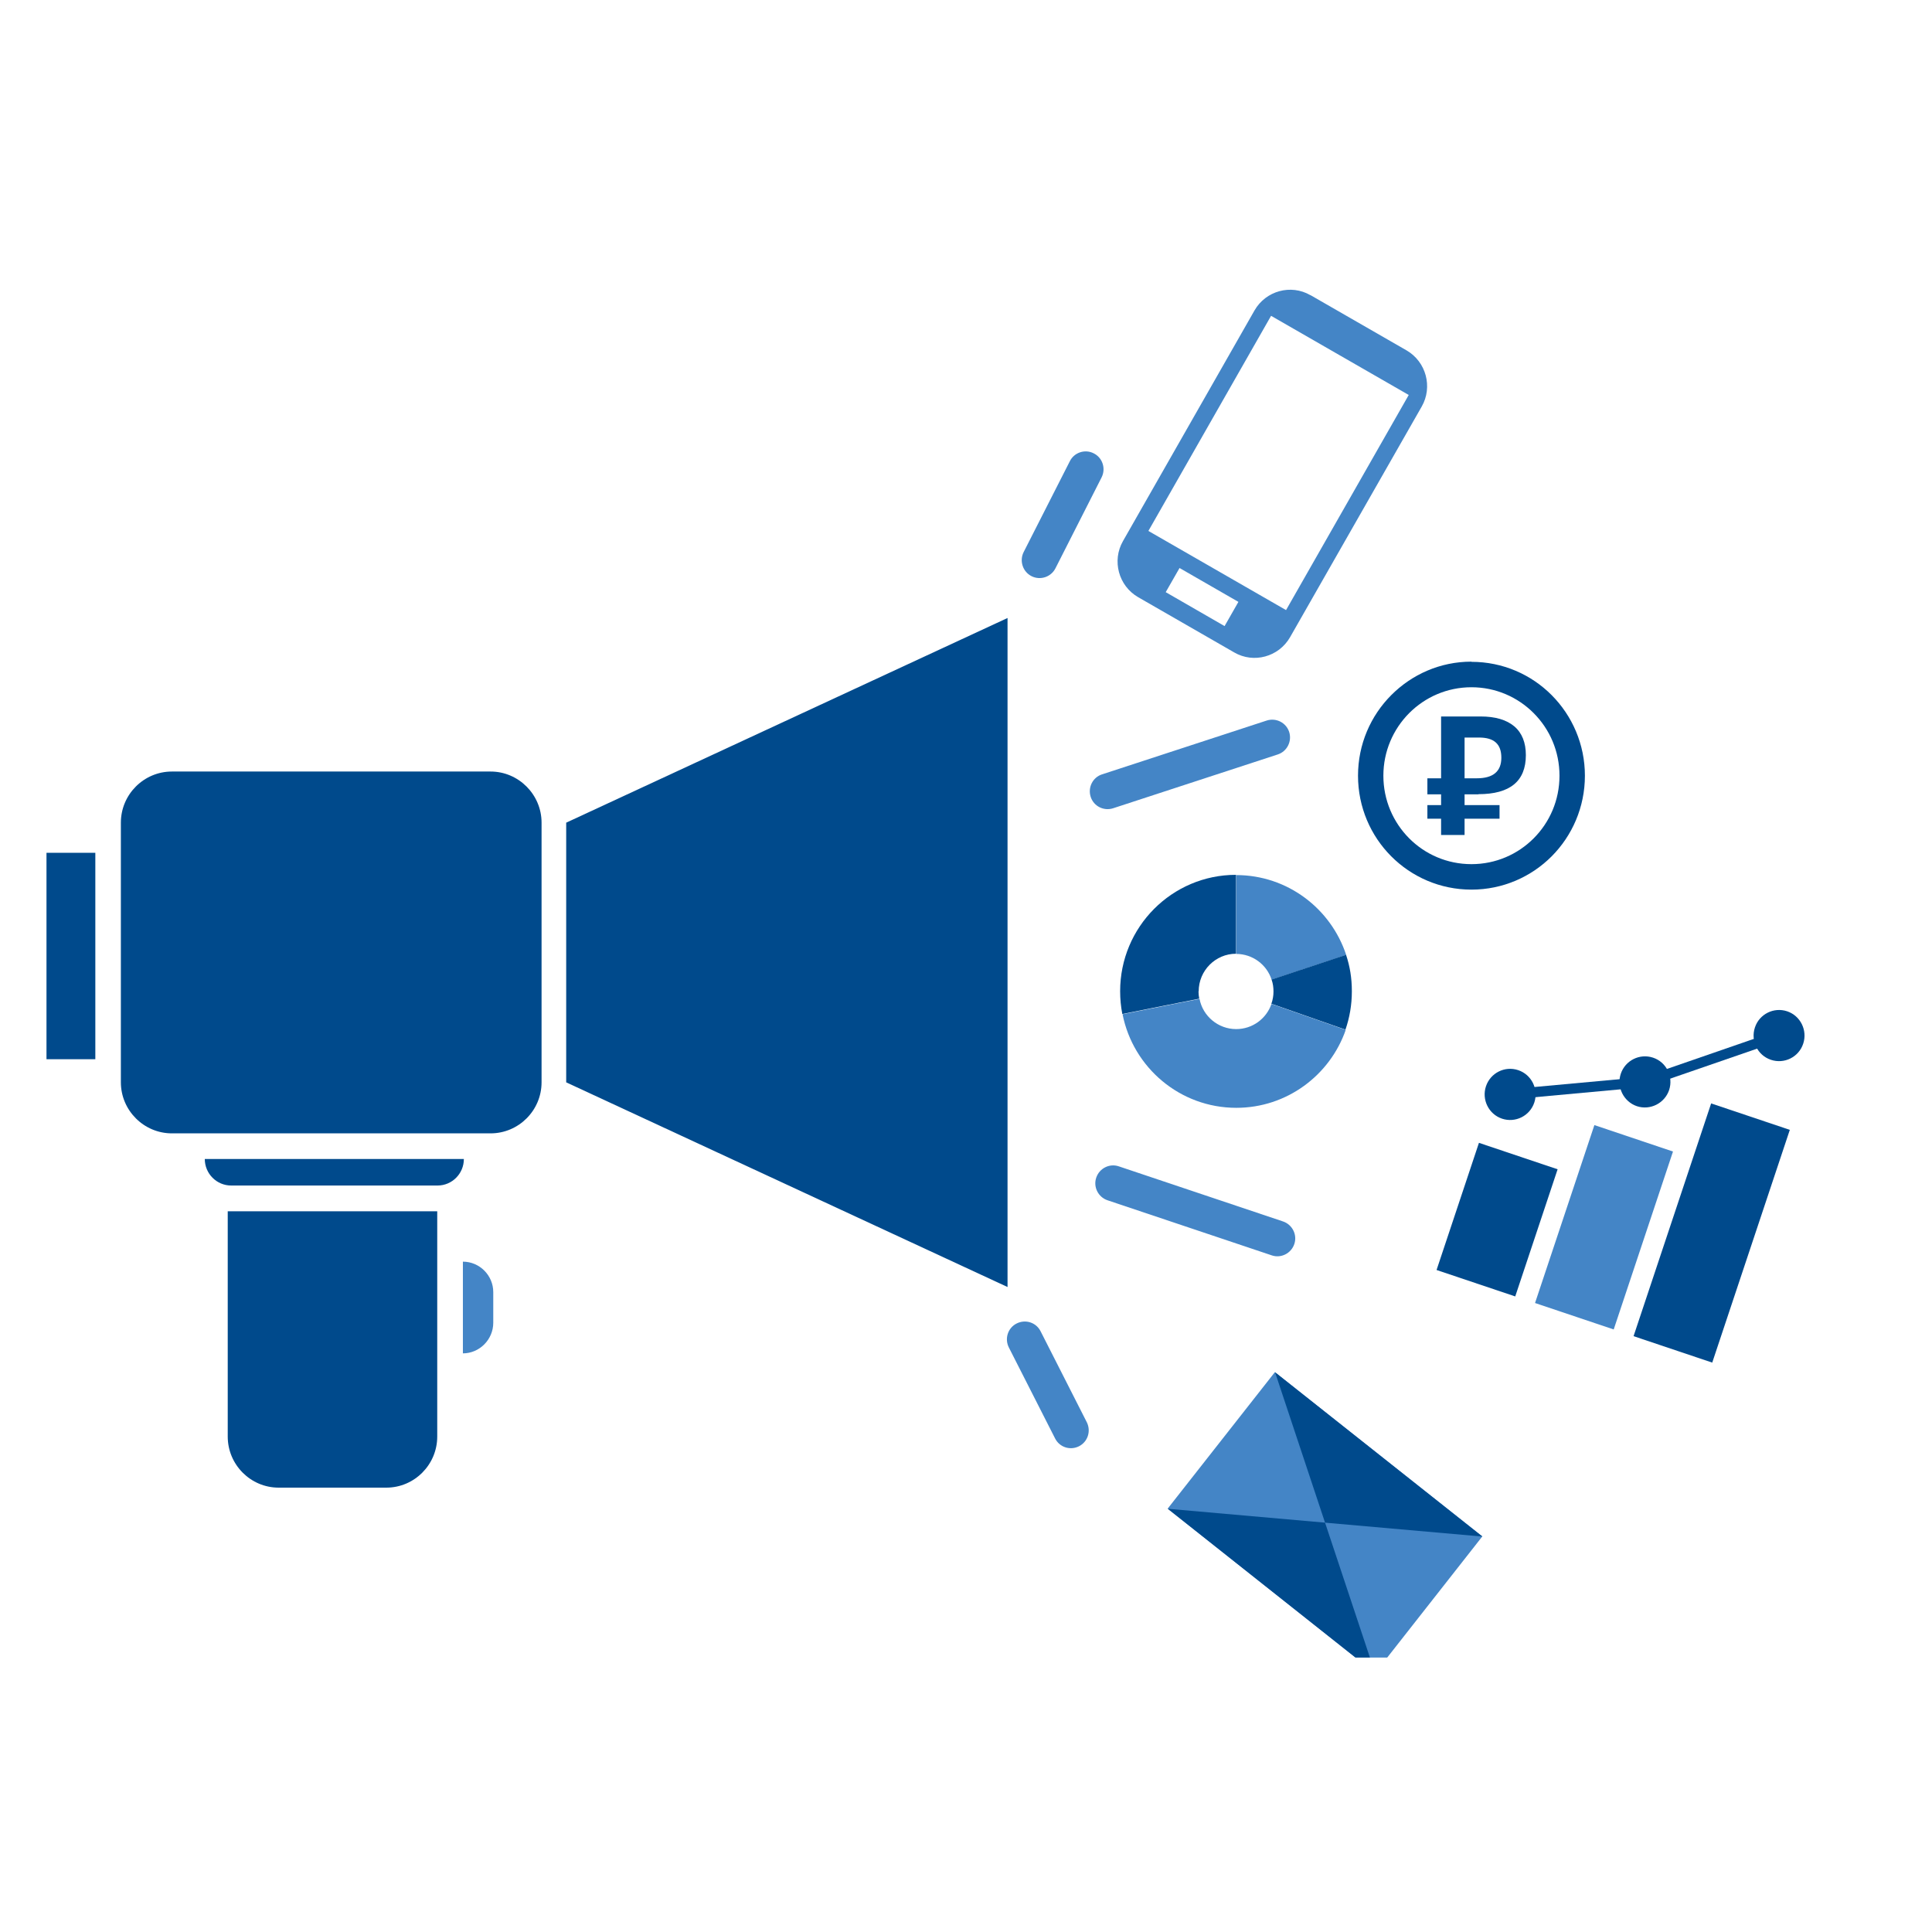 <?xml version="1.0" encoding="UTF-8"?> <svg xmlns="http://www.w3.org/2000/svg" width="32" height="32" viewBox="0 0 32 32" fill="none"><rect width="32" height="32" rx="16" fill="white"></rect><g clip-path="url(#clip0_213_376)"><g filter="url(#filter0_d_213_376)"><path fill-rule="evenodd" clip-rule="evenodd" d="M4.127 12.523H9.405C9.87 12.523 10.25 12.905 10.25 13.37V17.67C10.25 18.137 9.87 18.516 9.405 18.516H4.127C3.662 18.516 3.282 18.135 3.282 17.67V13.37C3.282 12.903 3.662 12.523 4.127 12.523Z" fill="#004A8C"></path><path d="M2.859 13.869H2.05V17.288H2.859V13.869Z" fill="#004A8C"></path><path fill-rule="evenodd" clip-rule="evenodd" d="M1.63 13.869H1.613C1.148 13.869 0.77 14.251 0.77 14.716V16.439C0.77 16.906 1.15 17.288 1.613 17.288H1.63V13.869Z" fill="#4485C6"></path><path fill-rule="evenodd" clip-rule="evenodd" d="M4.67 18.941H8.963C8.963 19.183 8.768 19.38 8.527 19.38H5.109C4.868 19.38 4.672 19.183 4.672 18.941H4.67Z" fill="#004A8C"></path><path fill-rule="evenodd" clip-rule="evenodd" d="M8.524 19.807H5.052V23.538C5.052 24.005 5.432 24.384 5.895 24.384H7.679C8.144 24.384 8.522 24.003 8.522 23.538V19.807H8.524Z" fill="#004A8C"></path><path fill-rule="evenodd" clip-rule="evenodd" d="M10.658 13.37L17.968 9.98V21.061L10.658 17.671V13.37Z" fill="#004A8C"></path><path fill-rule="evenodd" clip-rule="evenodd" d="M8.947 20.641C9.223 20.641 9.45 20.868 9.45 21.146V21.653C9.45 21.93 9.223 22.16 8.947 22.16V20.641Z" fill="#4485C6"></path><path fill-rule="evenodd" clip-rule="evenodd" d="M20.817 9.152L21.792 9.713L21.563 10.114L20.588 9.552L20.817 9.152ZM22.333 4.975L24.613 6.286L22.581 9.849L20.301 8.538L22.333 4.975ZM22.987 4.633L24.578 5.548C24.901 5.736 25.014 6.153 24.828 6.478L22.647 10.299C22.46 10.624 22.045 10.738 21.722 10.55L20.131 9.635C19.807 9.448 19.694 9.031 19.88 8.706L22.059 4.885C22.246 4.56 22.661 4.446 22.984 4.633H22.987Z" fill="#4485C6"></path><path d="M22.396 22.471L20.62 24.732L24.056 27.454L25.832 25.192L22.396 22.471Z" fill="#4485C6"></path><path fill-rule="evenodd" clip-rule="evenodd" d="M23.227 24.964L24.056 27.456L20.622 24.734L23.227 24.964Z" fill="#004A8C"></path><path fill-rule="evenodd" clip-rule="evenodd" d="M23.227 24.964L25.833 25.194L22.399 22.473L23.227 24.964Z" fill="#004A8C"></path><path d="M26.683 11.556C26.419 11.291 26.055 11.127 25.652 11.127C25.248 11.127 24.884 11.291 24.62 11.556C24.356 11.822 24.193 12.187 24.193 12.592C24.193 12.998 24.356 13.363 24.62 13.629C24.884 13.894 25.248 14.057 25.652 14.057C26.055 14.057 26.419 13.894 26.683 13.629C26.948 13.363 27.11 12.998 27.11 12.592C27.11 12.187 26.948 11.822 26.683 11.556ZM25.538 11.96V12.635H25.741C26.011 12.635 26.147 12.521 26.147 12.294C26.147 12.066 26.025 11.96 25.777 11.96H25.536H25.538ZM25.767 12.901H25.538V13.079H26.117V13.304H25.538V13.574H25.149V13.304H24.922V13.079H25.149V12.901H24.922V12.635H25.149V11.611H25.803C26.048 11.611 26.232 11.666 26.362 11.775C26.49 11.884 26.553 12.045 26.553 12.251C26.553 12.683 26.291 12.898 25.767 12.898V12.901ZM25.652 10.706C26.171 10.706 26.641 10.916 26.981 11.258C27.32 11.599 27.531 12.071 27.531 12.592C27.531 13.114 27.32 13.586 26.981 13.927C26.641 14.268 26.171 14.479 25.652 14.479C25.132 14.479 24.663 14.268 24.323 13.927C23.983 13.586 23.773 13.114 23.773 12.592C23.773 12.071 23.983 11.599 24.323 11.258C24.663 10.916 25.132 10.703 25.652 10.703V10.706Z" fill="#004A8C"></path><path d="M25.776 18.673L25.074 20.779L26.377 21.217L27.079 19.111L25.776 18.673Z" fill="#004A8C"></path><path d="M27.688 18.379L26.705 21.326L28.008 21.764L28.99 18.817L27.688 18.379Z" fill="#4485C6"></path><path d="M29.622 18.02L28.337 21.875L29.64 22.313L30.925 18.458L29.622 18.02Z" fill="#004A8C"></path><path d="M26.284 17.786L28.505 17.582L30.72 16.816L30.774 16.978L28.543 17.748L26.301 17.954L26.284 17.786Z" fill="#004A8C"></path><path fill-rule="evenodd" clip-rule="evenodd" d="M26.426 17.469C26.648 17.543 26.766 17.784 26.693 18.005C26.619 18.228 26.379 18.346 26.159 18.273C25.937 18.199 25.819 17.957 25.892 17.737C25.966 17.514 26.206 17.395 26.426 17.469Z" fill="#004A8C"></path><path fill-rule="evenodd" clip-rule="evenodd" d="M28.659 17.262C28.881 17.335 28.999 17.577 28.926 17.798C28.852 18.018 28.612 18.139 28.392 18.066C28.173 17.992 28.052 17.75 28.125 17.53C28.199 17.307 28.439 17.189 28.659 17.262Z" fill="#004A8C"></path><path fill-rule="evenodd" clip-rule="evenodd" d="M30.88 16.494C31.102 16.568 31.22 16.81 31.147 17.03C31.074 17.253 30.833 17.372 30.613 17.298C30.391 17.225 30.273 16.983 30.347 16.762C30.42 16.54 30.66 16.421 30.88 16.494Z" fill="#004A8C"></path><path fill-rule="evenodd" clip-rule="evenodd" d="M21.755 15.544C22.028 15.544 22.262 15.722 22.342 15.971L23.577 15.561C23.324 14.793 22.604 14.238 21.755 14.238V15.544Z" fill="#4485C6"></path><path fill-rule="evenodd" clip-rule="evenodd" d="M21.134 16.164C21.134 15.82 21.412 15.541 21.752 15.541V14.234C20.692 14.234 19.833 15.097 19.833 16.162C19.833 16.29 19.845 16.415 19.869 16.539L21.143 16.285C21.136 16.245 21.131 16.204 21.131 16.164" fill="#004A8C"></path><path fill-rule="evenodd" clip-rule="evenodd" d="M22.342 15.971C22.364 16.033 22.373 16.099 22.373 16.166C22.373 16.237 22.361 16.305 22.338 16.369L23.565 16.798C23.634 16.599 23.671 16.386 23.671 16.163C23.671 15.94 23.638 15.748 23.575 15.559L22.34 15.969L22.342 15.971Z" fill="#004A8C"></path><path fill-rule="evenodd" clip-rule="evenodd" d="M23.567 16.801L22.34 16.372C22.255 16.616 22.026 16.789 21.755 16.789C21.455 16.789 21.202 16.573 21.148 16.289L19.873 16.543C20.048 17.427 20.825 18.093 21.757 18.093C22.595 18.093 23.308 17.553 23.57 16.801" fill="#4485C6"></path><path d="M19.715 13.132C19.559 13.181 19.394 13.096 19.345 12.942C19.295 12.785 19.38 12.619 19.533 12.57L22.262 11.678C22.418 11.629 22.583 11.714 22.633 11.868C22.682 12.024 22.597 12.19 22.444 12.24L19.715 13.132Z" fill="#4485C6"></path><path d="M19.623 19.624C19.47 19.572 19.385 19.404 19.437 19.25C19.489 19.095 19.656 19.01 19.81 19.062L22.531 19.975C22.685 20.027 22.77 20.195 22.718 20.349C22.666 20.504 22.498 20.589 22.345 20.537L19.623 19.624Z" fill="#4485C6"></path><path d="M18.762 9.156C18.688 9.303 18.509 9.36 18.365 9.287C18.219 9.213 18.162 9.033 18.235 8.888L19 7.383C19.073 7.236 19.253 7.179 19.396 7.253C19.543 7.326 19.599 7.506 19.526 7.651L18.762 9.156Z" fill="#4485C6"></path><path d="M17.99 22.063C17.916 21.916 17.973 21.738 18.119 21.665C18.266 21.591 18.443 21.648 18.516 21.795L19.281 23.301C19.354 23.448 19.297 23.625 19.151 23.699C19.005 23.772 18.828 23.715 18.755 23.568L17.99 22.063Z" fill="#4485C6"></path></g></g><defs><filter id="filter0_d_213_376" x="-1.214" y="4.095" width="32.382" height="24.32" filterUnits="userSpaceOnUse" color-interpolation-filters="sRGB"><feFlood flood-opacity="0" result="BackgroundImageFix"></feFlood><feColorMatrix in="SourceAlpha" type="matrix" values="0 0 0 0 0 0 0 0 0 0 0 0 0 0 0 0 0 0 127 0" result="hardAlpha"></feColorMatrix><feOffset dx="-1.28" dy="0.256"></feOffset><feGaussianBlur stdDeviation="0.352"></feGaussianBlur><feComposite in2="hardAlpha" operator="out"></feComposite><feColorMatrix type="matrix" values="0 0 0 0 0 0 0 0 0 0 0 0 0 0 0 0 0 0 0.25 0"></feColorMatrix><feBlend mode="normal" in2="BackgroundImageFix" result="effect1_dropShadow_213_376"></feBlend><feBlend mode="normal" in="SourceGraphic" in2="effect1_dropShadow_213_376" result="shape"></feBlend></filter><clipPath id="clip0_213_376"><rect width="30.4" height="22.912" fill="white" transform="translate(0.768 4.543)"></rect></clipPath></defs></svg> 